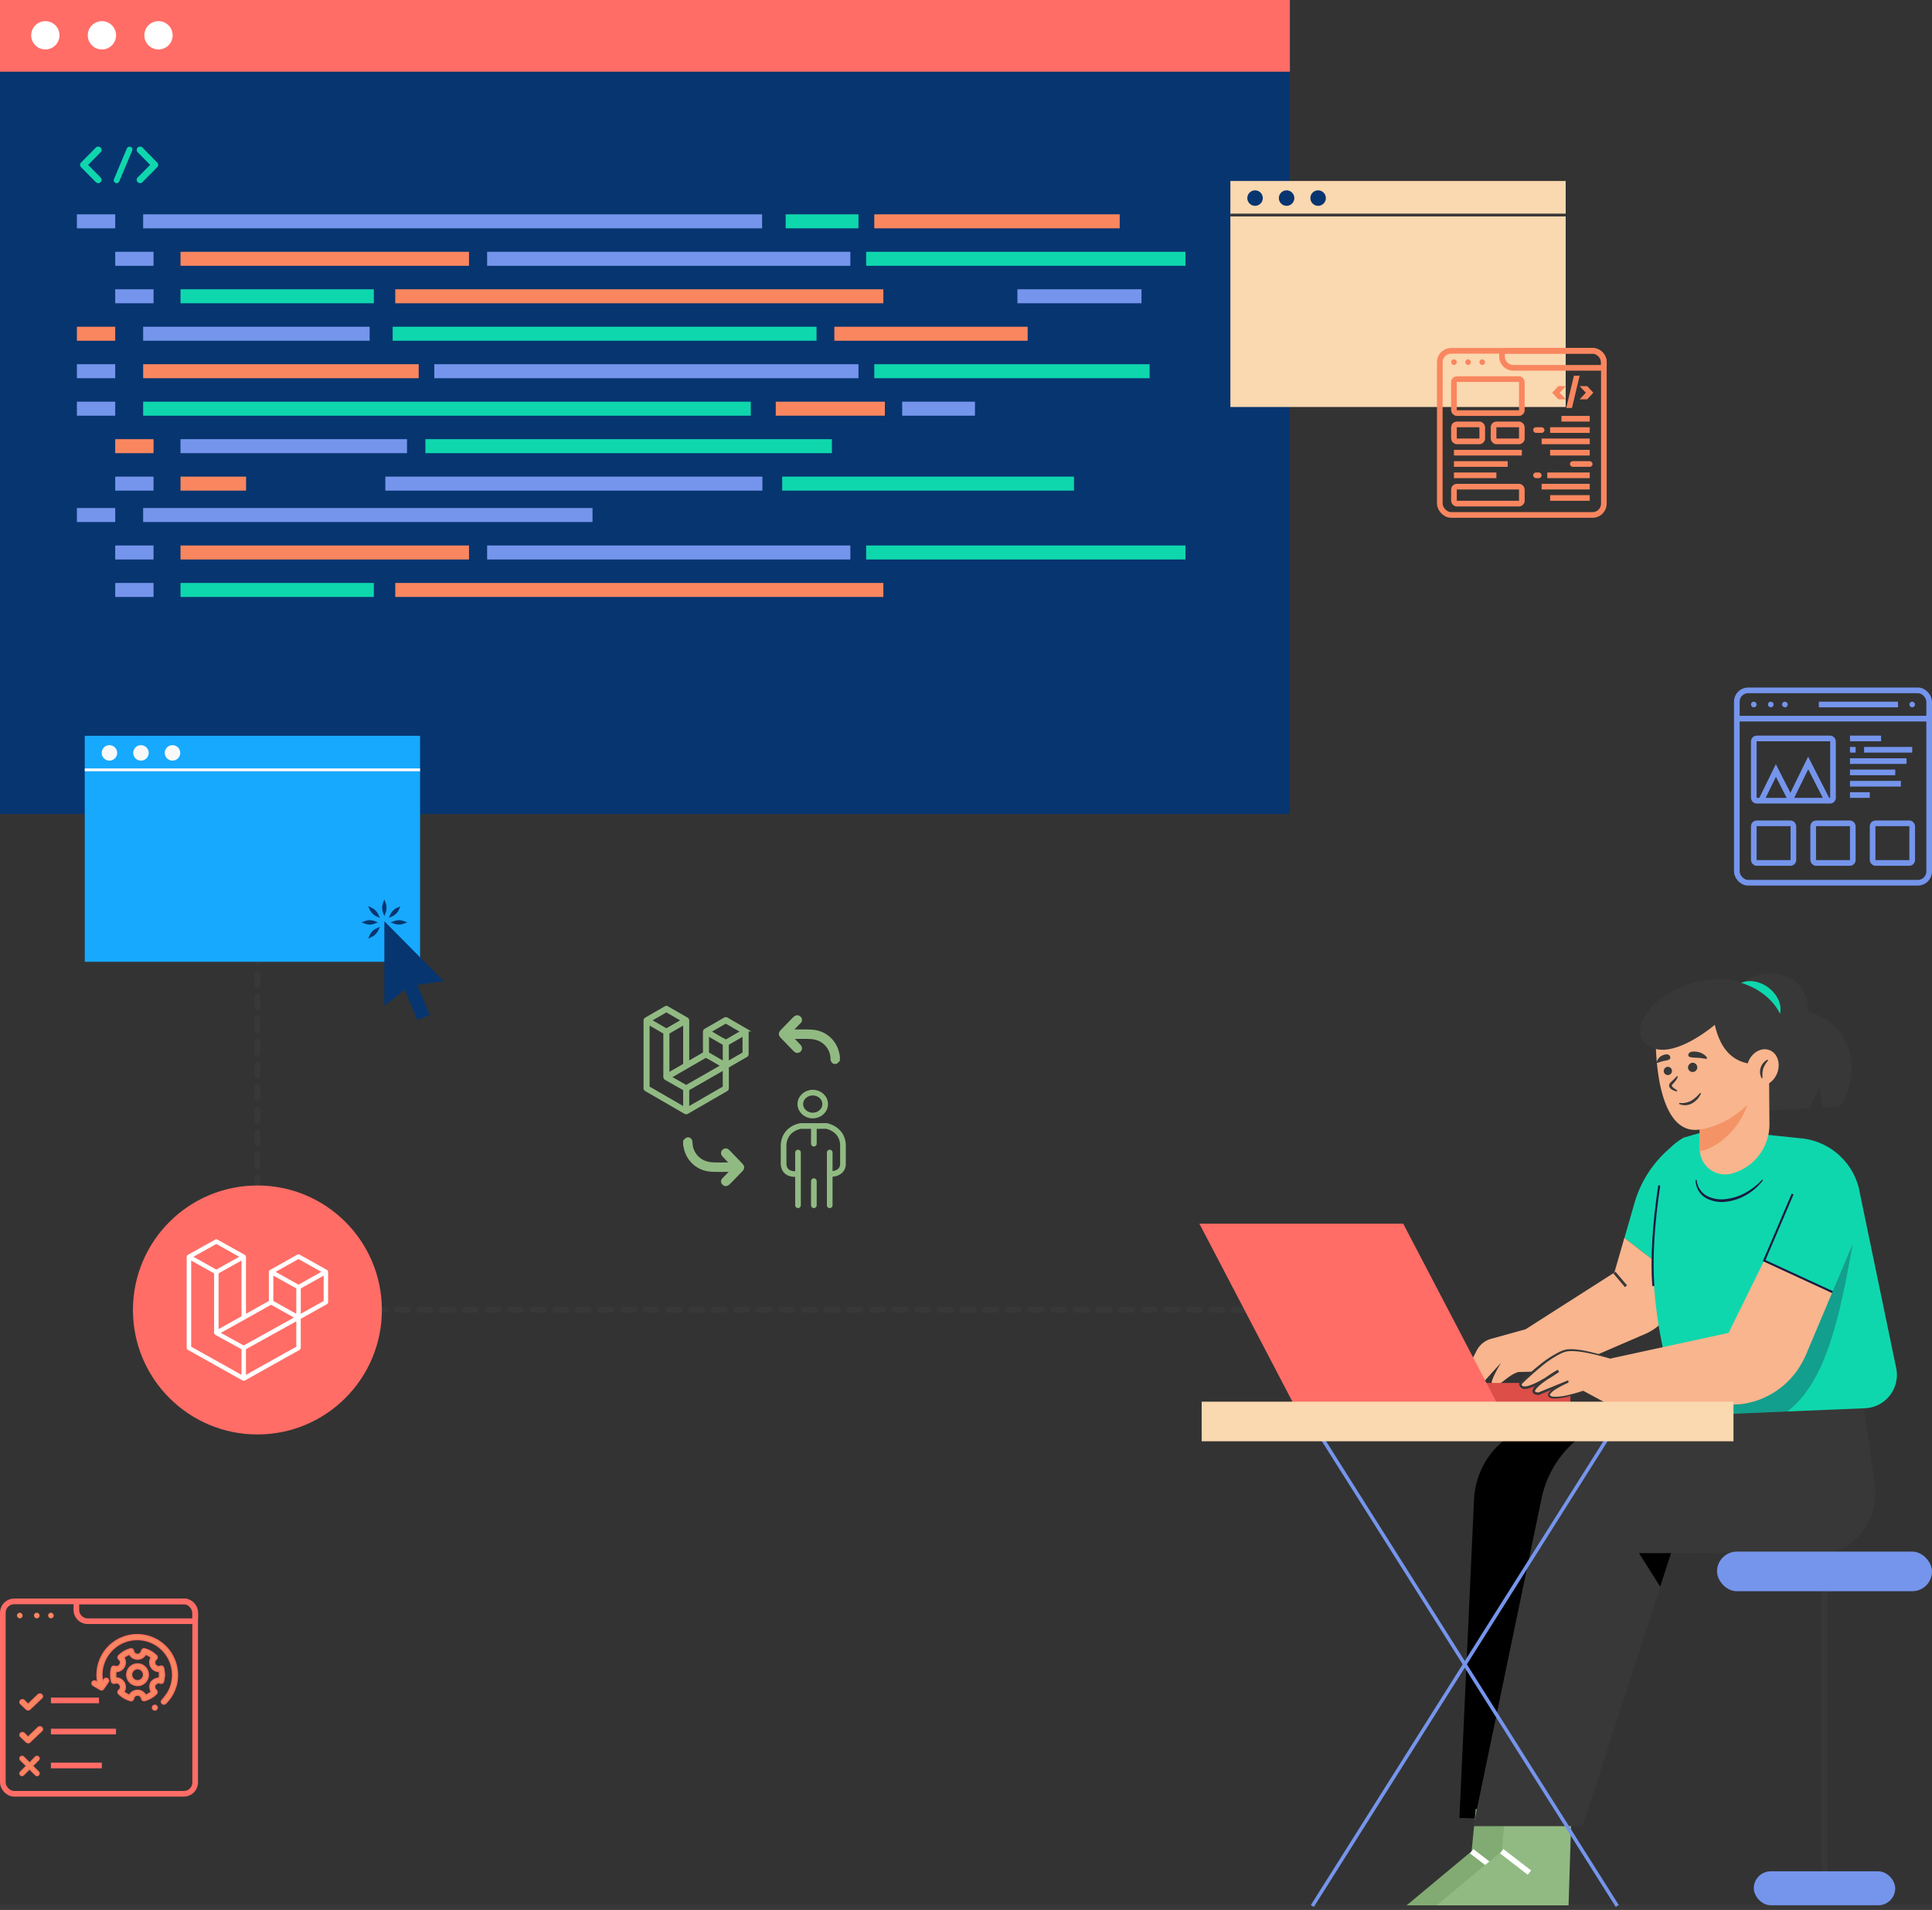 <svg xmlns="http://www.w3.org/2000/svg" width="683" height="675" viewBox="0 0 683 675">
  <rect x="0" y="0" width="683" height="675" fill="#333333" stroke="none"/>
  <g id="Laravel" transform="translate(-960 -4630)">
    <rect id="Rectangle_12438" data-name="Rectangle 12438" width="683" height="2" transform="translate(960 5303)" fill="#383838"/>
    <g id="Group_35059" data-name="Group 35059">
      <rect id="Rectangle_12395" data-name="Rectangle 12395" width="456" height="287.698" transform="translate(960 4630)" fill="#073570"/>
      <rect id="Rectangle_12396" data-name="Rectangle 12396" width="456" height="25.34" transform="translate(960 4630)" fill="#ff6d66"/>
      <path id="Path_42783" data-name="Path 42783" d="M430.692,78.262a5,5,0,1,1-5-5A5,5,0,0,1,430.692,78.262Z" transform="translate(550.34 4564.215)" fill="#fff"/>
      <rect id="Rectangle_12397" data-name="Rectangle 12397" width="13.548" height="4.949" transform="translate(987.186 4705.752)" fill="#7595ec"/>
      <rect id="Rectangle_12398" data-name="Rectangle 12398" width="218.818" height="4.949" transform="translate(1010.607 4705.752)" fill="#7595ec"/>
      <rect id="Rectangle_12399" data-name="Rectangle 12399" width="25.734" height="4.949" transform="translate(1237.75 4705.752)" fill="#0fd7ad"/>
      <rect id="Rectangle_12400" data-name="Rectangle 12400" width="25.734" height="4.948" transform="translate(1278.934 4771.973)" fill="#7595ec"/>
      <rect id="Rectangle_12401" data-name="Rectangle 12401" width="86.759" height="4.949" transform="translate(1269.078 4705.752)" fill="#f9865f"/>
      <rect id="Rectangle_12402" data-name="Rectangle 12402" width="13.548" height="4.949" transform="translate(1000.734 4718.996)" fill="#7595ec"/>
      <rect id="Rectangle_12403" data-name="Rectangle 12403" width="101.988" height="4.949" transform="translate(1023.816 4718.996)" fill="#f9865f"/>
      <rect id="Rectangle_12404" data-name="Rectangle 12404" width="38.578" height="4.948" transform="translate(1234.242 4771.973)" fill="#f9865f"/>
      <rect id="Rectangle_12405" data-name="Rectangle 12405" width="97.414" height="4.948" transform="translate(1010.607 4758.729)" fill="#f9865f"/>
      <rect id="Rectangle_12406" data-name="Rectangle 12406" width="68.34" height="4.949" transform="translate(1023.816 4732.24)" fill="#0fd7ad"/>
      <rect id="Rectangle_12407" data-name="Rectangle 12407" width="68.34" height="4.948" transform="translate(1254.959 4745.484)" fill="#f9865f"/>
      <rect id="Rectangle_12408" data-name="Rectangle 12408" width="172.542" height="4.949" transform="translate(1099.738 4732.24)" fill="#f9865f"/>
      <rect id="Rectangle_12409" data-name="Rectangle 12409" width="214.816" height="4.948" transform="translate(1010.607 4771.973)" fill="#0fd7ad"/>
      <rect id="Rectangle_12410" data-name="Rectangle 12410" width="112.871" height="4.949" transform="translate(1266.209 4718.996)" fill="#0fd7ad"/>
      <rect id="Rectangle_12411" data-name="Rectangle 12411" width="128.407" height="4.949" transform="translate(1132.207 4718.996)" fill="#7595ec"/>
      <rect id="Rectangle_12412" data-name="Rectangle 12412" width="43.861" height="4.949" transform="translate(1319.684 4732.24)" fill="#7595ec"/>
      <rect id="Rectangle_12413" data-name="Rectangle 12413" width="13.548" height="4.949" transform="translate(1000.734 4732.24)" fill="#7595ec"/>
      <rect id="Rectangle_12414" data-name="Rectangle 12414" width="13.548" height="4.948" transform="translate(987.186 4745.484)" fill="#f9865f"/>
      <rect id="Rectangle_12415" data-name="Rectangle 12415" width="80.069" height="4.948" transform="translate(1010.607 4745.484)" fill="#7595ec"/>
      <rect id="Rectangle_12416" data-name="Rectangle 12416" width="80.069" height="4.949" transform="translate(1023.816 4785.219)" fill="#7595ec"/>
      <rect id="Rectangle_12417" data-name="Rectangle 12417" width="103.146" height="4.949" transform="translate(1236.525 4798.461)" fill="#0fd7ad"/>
      <rect id="Rectangle_12418" data-name="Rectangle 12418" width="143.704" height="4.949" transform="translate(1110.385 4785.219)" fill="#0fd7ad"/>
      <rect id="Rectangle_12419" data-name="Rectangle 12419" width="133.303" height="4.949" transform="translate(1096.223 4798.461)" fill="#7595ec"/>
      <rect id="Rectangle_12420" data-name="Rectangle 12420" width="23.183" height="4.949" transform="translate(1023.816 4798.461)" fill="#f9865f"/>
      <rect id="Rectangle_12421" data-name="Rectangle 12421" width="149.949" height="4.948" transform="translate(1113.535 4758.729)" fill="#7595ec"/>
      <rect id="Rectangle_12422" data-name="Rectangle 12422" width="97.336" height="4.948" transform="translate(1269.078 4758.729)" fill="#0fd7ad"/>
      <rect id="Rectangle_12423" data-name="Rectangle 12423" width="149.845" height="4.948" transform="translate(1098.816 4745.484)" fill="#0fd7ad"/>
      <rect id="Rectangle_12424" data-name="Rectangle 12424" width="13.548" height="4.948" transform="translate(987.186 4758.729)" fill="#7595ec"/>
      <rect id="Rectangle_12425" data-name="Rectangle 12425" width="13.548" height="4.948" transform="translate(987.186 4771.973)" fill="#7595ec"/>
      <rect id="Rectangle_12426" data-name="Rectangle 12426" width="13.548" height="4.949" transform="translate(1000.734 4785.219)" fill="#f9865f"/>
      <rect id="Rectangle_12427" data-name="Rectangle 12427" width="13.548" height="4.949" transform="translate(1000.734 4798.461)" fill="#7595ec"/>
      <rect id="Rectangle_12428" data-name="Rectangle 12428" width="13.548" height="4.949" transform="translate(987.186 4809.555)" fill="#7595ec"/>
      <rect id="Rectangle_12429" data-name="Rectangle 12429" width="158.858" height="4.949" transform="translate(1010.607 4809.555)" fill="#7595ec"/>
      <rect id="Rectangle_12430" data-name="Rectangle 12430" width="13.548" height="4.949" transform="translate(1000.734 4822.799)" fill="#7595ec"/>
      <rect id="Rectangle_12431" data-name="Rectangle 12431" width="101.988" height="4.949" transform="translate(1023.816 4822.799)" fill="#f9865f"/>
      <rect id="Rectangle_12432" data-name="Rectangle 12432" width="68.34" height="4.949" transform="translate(1023.816 4836.043)" fill="#0fd7ad"/>
      <rect id="Rectangle_12433" data-name="Rectangle 12433" width="172.542" height="4.949" transform="translate(1099.738 4836.043)" fill="#f9865f"/>
      <rect id="Rectangle_12434" data-name="Rectangle 12434" width="112.871" height="4.949" transform="translate(1266.209 4822.799)" fill="#0fd7ad"/>
      <rect id="Rectangle_12435" data-name="Rectangle 12435" width="128.407" height="4.949" transform="translate(1132.207 4822.799)" fill="#7595ec"/>
      <rect id="Rectangle_12436" data-name="Rectangle 12436" width="13.548" height="4.949" transform="translate(1000.734 4836.043)" fill="#7595ec"/>
      <path id="Path_42786" data-name="Path 42786" d="M436.419,106.414a1.173,1.173,0,0,1-.817,2.009,1.241,1.241,0,0,1-.856-.336l-5.224-5.3c-.057-.018-.075-.055-.094-.112a.259.259,0,0,0-.057-.037.51.51,0,0,1-.055-.149.1.1,0,0,1-.055-.075c-.018-.037-.018-.092-.037-.11,0-.057-.039-.075-.039-.094v-.13c0-.037-.018-.055-.018-.11,0-.02.018-.075.018-.094v-.13c0-.037.039-.055.039-.075.018-.055.018-.092.037-.149,0-.018.016-.018.016-.037a1.7,1.7,0,0,1,.094-.167.037.037,0,0,1,.039-.037.324.324,0,0,1,.112-.13l5.224-5.3a1.208,1.208,0,0,1,1.673,0,1.174,1.174,0,0,1,0,1.673l-4.4,4.446Z" transform="translate(559.135 4586.305)" fill="#0fd7ad"/>
      <path id="Path_42787" data-name="Path 42787" d="M435.094,106.995l4.556-10.843a1.031,1.031,0,0,1,1.357-.538,1,1,0,0,1,.522,1.32L436.972,107.8a1.036,1.036,0,0,1-.949.613.864.864,0,0,1-.371-.075A1,1,0,0,1,435.094,106.995Z" transform="translate(565.197 4586.318)" fill="#0fd7ad"/>
      <path id="Path_42788" data-name="Path 42788" d="M446.393,102.639a.018.018,0,0,1-.018.018.9.9,0,0,1-.132.13l-5.224,5.3a1.209,1.209,0,0,1-1.673,0,1.175,1.175,0,0,1,0-1.673l4.405-4.444-4.405-4.446a1.175,1.175,0,0,1,0-1.673,1.208,1.208,0,0,1,1.673,0l5.224,5.3a.809.809,0,0,1,.132.13c.018,0,.018.037.018.037.037.073.071.112.094.167,0,.018.016.018.016.037a.892.892,0,0,0,.055.169c0,.018.018.018.018.055v.13c0,.018.02.073.02.094s-.02.073-.02.092v.149c0,.018-.018.018-.018.037-.037.075-.037.13-.055.167,0,.018-.016.018-.016.057C446.464,102.509,446.43,102.566,446.393,102.639Z" transform="translate(569.33 4586.305)" fill="#0fd7ad"/>
      <path id="Path_42799" data-name="Path 42799" d="M430.692,78.262a5,5,0,1,1-5-5A5,5,0,0,1,430.692,78.262Z" transform="translate(570.34 4564.215)" fill="#fff"/>
      <path id="Path_42800" data-name="Path 42800" d="M430.692,78.262a5,5,0,1,1-5-5A5,5,0,0,1,430.692,78.262Z" transform="translate(590.34 4564.215)" fill="#fff"/>
    </g>
    <g id="Group_35060" data-name="Group 35060">
      <rect id="Rectangle_12437" data-name="Rectangle 12437" width="118.536" height="79.879" transform="translate(1394.965 4693.969)" fill="#fad8b0"/>
      <path id="Path_42789" data-name="Path 42789" d="M111.228,66.263a2.73,2.73,0,1,1-2.73-2.73A2.73,2.73,0,0,1,111.228,66.263Z" transform="translate(1295.191 4633.75)" fill="#073570"/>
      <path id="Path_42790" data-name="Path 42790" d="M122.375,66.263a2.73,2.73,0,1,1-2.73-2.73A2.73,2.73,0,0,1,122.375,66.263Z" transform="translate(1295.191 4633.75)" fill="#073570"/>
      <path id="Path_42791" data-name="Path 42791" d="M133.522,66.263a2.73,2.73,0,1,1-2.73-2.73A2.73,2.73,0,0,1,133.522,66.263Z" transform="translate(1295.191 4633.75)" fill="#073570"/>
      <line id="Line_1130" data-name="Line 1130" x2="118.536" transform="translate(1394.965 4706.004)" fill="none" stroke="#383838" stroke-miterlimit="10" stroke-width="1"/>
    </g>
    <path id="Path_42801" data-name="Path 42801" d="M-17819.783-18507.086h-349.229v-122.926" transform="translate(19220 23600)" fill="none" stroke="#383838" stroke-linecap="round" stroke-width="2" stroke-dasharray="4 4"/>
    <g id="Group_35058" data-name="Group 35058" transform="translate(1384 4974)">
      <path id="Path_8720" data-name="Path 8720" d="M607.678,991.872a39.9,39.9,0,0,1,14.667-21.061l2.842-2.094-2.412,49.908L604.123,1004.2Z" transform="translate(-453.847 -910.702)" fill="#0fd7ad"/>
      <path id="Path_8721" data-name="Path 8721" d="M611.287,1122.1l4.143-8.114a8.235,8.235,0,0,1,5.137-4.192l12.193-3.377,31.365-20.026,3.546-12.293,18.652,14.429-.169,3.505a18.444,18.444,0,0,1-11.117,16.045l-30.455,13.137-14.476.322c-4.665,1.608-6.273,5.63-9.169,4.182-1.079-.539,3.136-7.479,3.136-7.479l-7,7.721Z" transform="translate(-517.418 -980.602)" fill="#f8b58e"/>
      <rect id="Rectangle_2338" data-name="Rectangle 2338" width="6.333" height="0.965" transform="matrix(-0.647, -0.762, 0.762, -0.647, 150.452, 110.926)" fill="#383838"/>
      <path id="Path_8722" data-name="Path 8722" d="M728.608,1272.551l-22.819-2.015c-14.854-1.311-27.775,10.684-28.5,26.457l-5.157,112.386,31.478.981Z" transform="translate(-580.199 -1110.847)"/>
      <path id="Path_8723" data-name="Path 8723" d="M801.509,1676.693l-.965,31.044H753.9l23-19.141,1.448-14.959Z" transform="translate(-680.648 -1378.296)" fill="#81ab73"/>
      <rect id="Rectangle_2339" data-name="Rectangle 2339" width="12.387" height="1.93" transform="translate(105.48 318.623) rotate(-142.388)" fill="#fff"/>
      <path id="Path_8724" data-name="Path 8724" d="M769.978,1676.693l-.965,31.044H722.366l23-19.141,1.448-14.959Z" transform="translate(-638.492 -1378.296)" fill="#91ba83"/>
      <rect id="Rectangle_2340" data-name="Rectangle 2340" width="12.387" height="1.93" transform="translate(116.105 318.623) rotate(-142.388)" fill="#fff"/>
      <path id="Path_8725" data-name="Path 8725" d="M403.511,1385.664h38.6l27.515-84.658,3.851-11.851,55.01-.241a15.226,15.226,0,0,0,9.41-3.947,22.4,22.4,0,0,0,7.479-20.257l-4.825-34.425-81.725,10.625a36.7,36.7,0,0,0-31.2,28.914Z" transform="translate(-306.657 -1084.212)" fill="#383838"/>
      <path id="Path_8726" data-name="Path 8726" d="M617.739,1405.141l7.489,11.851,3.851-11.851Z" transform="translate(-462.324 -1200.195)"/>
      <path id="Path_8727" data-name="Path 8727" d="M386.083,1044.842q.593,2.389,1.235,4.787l2.9,11.823,38.121-1.583,27.447-1.139a11.791,11.791,0,0,0,11.06-14.187l-12.8-61.582a23.377,23.377,0,0,0-20.692-19.62l-31.317-3.223-10.133,2.9c-9.892,5.308-9.9,14.93-10.375,21.232C379.453,1011.827,382.01,1028.532,386.083,1044.842Z" transform="translate(-220.496 -904.997)" fill="#0fd7ad"/>
      <path id="Path_8728" data-name="Path 8728" d="M451.732,1122.581c.4,1.592-25.035,5.154-24.61,6.755l2.9,11.822,38.121-1.583c13.318-10.046,18.308-31.906,23.162-59.295Z" transform="translate(-260.299 -984.705)" fill="#1b1b43" opacity="0.3"/>
      <path id="Path_8729" data-name="Path 8729" d="M544.809,1013.027a22.924,22.924,0,0,1-5.7,4.516,18.815,18.815,0,0,1-6.807,2.3,11.453,11.453,0,0,1-6.927-1.017,7.122,7.122,0,0,1-3.721-5.689l-.376.025a7.786,7.786,0,0,0,.959,3.673,7.316,7.316,0,0,0,2.724,2.724,11.9,11.9,0,0,0,7.463,1.232,18.565,18.565,0,0,0,7.093-2.541,20.031,20.031,0,0,0,5.578-4.979Z" transform="translate(-345.847 -940.093)" fill="#1b1b43"/>
      <path id="Path_8730" data-name="Path 8730" d="M629.358,1054.587l.722-.051c-.693-9.71.009-21.643,2.088-35.469l-.716-.107C629.365,1032.837,628.661,1044.824,629.358,1054.587Z" transform="translate(-469.237 -944.028)" fill="#1b1b43"/>
      <rect id="Rectangle_2341" data-name="Rectangle 2341" width="35.869" height="7.077" transform="translate(95.3 144.792)" fill="#dc4e47"/>
      <path id="Path_8731" data-name="Path 8731" d="M833.375,1122.625h72.06L872.3,1059.25H800.24Z" transform="translate(-800.24 -970.754)" fill="#ff6d66"/>
      <path id="Path_8732" data-name="Path 8732" d="M428.289,800.848c8.445-8.324,24.369-4.826,24.127,9.169,17.372,4.584,18.337,23.645,11.34,33.416l-6.032.482L456.4,836.8l-3.5,7.238-16.889,1.086Z" transform="translate(-237.217 -796.393)" fill="#383838"/>
      <path id="Path_8733" data-name="Path 8733" d="M514.514,902.07v26.588c0,.241.01.473.029.7a8.925,8.925,0,0,0,11.128,7.943,17.949,17.949,0,0,0,13.463-17.526L539,902.07Z" transform="translate(-337.602 -866.491)" fill="#f8b58e"/>
      <path id="Path_8734" data-name="Path 8734" d="M536.044,931.153v15.094c0,.241.01.473.029.7,7.113-1.168,15.335-9.4,17.343-18.366Z" transform="translate(-359.136 -884.078)" fill="#f49466"/>
      <path id="Path_8735" data-name="Path 8735" d="M515,861.486a47.915,47.915,0,0,0,1.515,6.331c2.123,6.746,5.935,12.344,12.758,11.369,16.04-2.3,24.967-18.819,24.967-18.819L543.267,847.82l-7.364-9.9-22.072,9.535A83.006,83.006,0,0,0,515,861.486Z" transform="translate(-352.48 -823.938)" fill="#f8b58e"/>
      <path id="Path_8736" data-name="Path 8736" d="M536.663,832.66c-7.04-.225-12.484-3.811-14.8-13.994,0,0-16.407,14.155-24.449,6.595-6.735-6.331,4.69-20.9,23.6-22.631a26.794,26.794,0,0,1,19.155,5.844c9.166,7.344,10.042,24.426,1.476,30.338Z" transform="translate(-339.647 -800.457)" fill="#383838"/>
      <path id="Path_8737" data-name="Path 8737" d="M516.572,816.19a7.52,7.52,0,0,0-.625-5.092,11.317,11.317,0,0,0-3.3-4.066,11.634,11.634,0,0,0-4.728-2.211,8.522,8.522,0,0,0-5.1.391,28.174,28.174,0,0,1,4.363,1.765,23.69,23.69,0,0,1,3.687,2.343,21.331,21.331,0,0,1,3.155,2.984A17.69,17.69,0,0,1,516.572,816.19Z" transform="translate(-311.305 -801.842)" fill="#0fd7ad"/>
      <ellipse id="Ellipse_352" data-name="Ellipse 352" cx="5.489" cy="6.632" rx="5.489" ry="6.632" transform="matrix(-0.928, -0.372, 0.372, -0.928, 201.766, 41.527)" fill="#f8b58e"/>
      <path id="Path_8738" data-name="Path 8738" d="M516.781,893.509A7.861,7.861,0,0,1,517,890.2a9.007,9.007,0,0,1,1.735-2.841l-.237-.294a4.815,4.815,0,0,0-2.073,6.555Z" transform="translate(-317.651 -856.535)" fill="#383838"/>
      <path id="Path_8739" data-name="Path 8739" d="M590.269,892.083a1.638,1.638,0,1,0,1.63-1.8A1.724,1.724,0,0,0,590.269,892.083Z" transform="translate(-417.518 -858.668)" fill="#383838"/>
      <path id="Path_8740" data-name="Path 8740" d="M616.789,896.348a1.459,1.459,0,1,0,1.244-1.771A1.534,1.534,0,0,0,616.789,896.348Z" transform="translate(-452.602 -861.512)" fill="#383838"/>
      <path id="Path_8741" data-name="Path 8741" d="M579.971,879.777c-.065.843,1.283.923,3.27.982s3.359.673,3.375.14-1.454-1.9-3.414-2.234C581.181,878.324,580.049,878.774,579.971,879.777Z" transform="translate(-407.135 -850.891)" fill="#383838"/>
      <path id="Path_8742" data-name="Path 8742" d="M623.324,882.554c.146.83-.845,1.045-2.314,1.3s-2.416,1-2.49.476a3.568,3.568,0,0,1,2.276-2.559C622.257,881.232,623.15,881.565,623.324,882.554Z" transform="translate(-456.843 -852.856)" fill="#383838"/>
      <path id="Path_8743" data-name="Path 8743" d="M613.33,904.311a14.079,14.079,0,0,1-1.224,1.269l-.651.605a3.673,3.673,0,0,0-.686.769,1.386,1.386,0,0,0-.207.642,1.27,1.27,0,0,0,.161.684,2.379,2.379,0,0,0,.778.786,4.871,4.871,0,0,0,1.8.654l.141-.35a13.351,13.351,0,0,1-1.439-.983,1.855,1.855,0,0,1-.449-.54c-.075-.161-.053-.215.036-.4.214-.352.761-.82,1.118-1.309a5.463,5.463,0,0,0,.948-1.644Z" transform="translate(-444.486 -867.977)" fill="#383838"/>
      <path id="Path_8744" data-name="Path 8744" d="M593.784,921.954a12.107,12.107,0,0,1-3.248,2.827,6.807,6.807,0,0,1-4.1.712l-.1.364a5.072,5.072,0,0,0,2.333.441,5.329,5.329,0,0,0,2.327-.672,7.459,7.459,0,0,0,3.109-3.468Z" transform="translate(-416.764 -879.68)" fill="#383838"/>
      <path id="Path_8746" data-name="Path 8746" d="M435.447,1047.784l23,10.938-7.214,17.1L427.117,1064.7Z" transform="translate(-227.446 -963.148)" fill="#0fd7ad"/>
      <path id="Path_8747" data-name="Path 8747" d="M745.655,1221.99c.638-.32,1.037-.533,1.037-.533l-.231-.454s-.425.2-1.041.535Z" transform="translate(-622.953 -1078.05)" fill="#c5c5ff"/>
      <path id="Path_8748" data-name="Path 8748" d="M448.573,1142.795c.743,1.467,6.437-1.129,9.091-2.432-2.055,1.139-5.6,3.378-4.024,4.6,1.264.975,4.063-1.1,13.232-4.9-1.39.656-9.583,4.555-7.518,6.032,2.249,1.6,11.9-1.93,11.9-1.93l8.367,4.5h9.651l34.724.222a25.311,25.311,0,0,0,6.437-.811,28.874,28.874,0,0,0,11.292-5.848,28.362,28.362,0,0,0,5.356-6.012,32.113,32.113,0,0,0,2.866-5.366l9.159-21.7-24.118-11.128L522.4,1123.57l-41.5,9.014-11.581-2.9c-2.49-.627-6.012.425-8.2,1.766C455.773,1134.726,447.878,1141.4,448.573,1142.795Z" transform="translate(-335.313 -996.475)" fill="#f8b58e"/>
      <path id="Path_8750" data-name="Path 8750" d="M713.127,1194.078a78.772,78.772,0,0,0-8.769-2.4,31.4,31.4,0,0,0-4.53-.646,13.668,13.668,0,0,0-2.329.061c-.388.077-.773.179-1.16.271-.368.13-.728.278-1.092.418a37.424,37.424,0,0,0-7.662,4.993c-2.378,1.9-4.623,3.931-6.805,6.054l-.1.1-.021.124a1.829,1.829,0,0,0,.229,1.306,1.557,1.557,0,0,0,.525.463,1.5,1.5,0,0,0,.6.21,4.976,4.976,0,0,0,2.168-.212,21.523,21.523,0,0,0,3.746-1.573c1.181-.631,2.345-1.289,3.474-2,1.148-.681,2.238-1.441,3.356-2.164l-.51-.815a59.959,59.959,0,0,0-5.73,3.794,15.349,15.349,0,0,0-2.589,2.379,3.406,3.406,0,0,0-.5.85,1.573,1.573,0,0,0-.115.588,1.127,1.127,0,0,0,.248.658,1.765,1.765,0,0,0,.979.547,5.707,5.707,0,0,0,.929.132l.095.01.1-.043,10.476-4.389-.313-.736a36.49,36.49,0,0,0-4.789,2.584,6.523,6.523,0,0,0-2.083,1.94,1.131,1.131,0,0,0-.086.923,1.243,1.243,0,0,0,.622.64,3.475,3.475,0,0,0,1.441.323,20.326,20.326,0,0,0,5.392-.83c1.745-.461,3.459-1,5.155-1.618l-.127-.355c-1.693.567-3.416,1.067-5.151,1.48a19.9,19.9,0,0,1-5.231.685c-.821-.032-1.8-.393-1.4-.935a6.1,6.1,0,0,1,1.867-1.646,35.848,35.848,0,0,1,4.711-2.458l-.313-.736-10.514,4.3.2-.034a4.861,4.861,0,0,1-.755-.109.959.959,0,0,1-.493-.237c-.147-.058.05-.577.38-.965a14.61,14.61,0,0,1,2.434-2.2,59.224,59.224,0,0,1,5.646-3.7l-.51-.815c-1.11.71-2.187,1.478-3.317,2.151-1.113.7-2.254,1.354-3.406,1.977a20.685,20.685,0,0,1-3.561,1.517,4.208,4.208,0,0,1-1.745.2L682,1204.1a1.029,1.029,0,0,1-.141-.072c-.112-.032-.145-.12-.221-.176a.972.972,0,0,1-.1-.609l-.121.221c2.136-2.106,4.382-4.126,6.7-6.034a36.768,36.768,0,0,1,7.422-4.979l1.019-.405c.348-.084.693-.181,1.043-.258a13.1,13.1,0,0,1,2.2-.083,31.7,31.7,0,0,1,4.451.539,78.313,78.313,0,0,1,8.76,2.193Z" transform="translate(-567.57 -1058.151)" fill="#383838"/>
      <path id="Path_8751" data-name="Path 8751" d="M472.516,1062.862l.3-.657-23.8-10.98,9.912-23.2-.666-.284-10.188,23.844Z" transform="translate(-248.874 -949.855)" fill="#1b1b43"/>
      <rect id="Rectangle_2342" data-name="Rectangle 2342" width="2" height="108" transform="translate(220 214.405)" fill="#383838"/>
      <rect id="Rectangle_2343" data-name="Rectangle 2343" width="76" height="14" rx="7" transform="translate(183 204.409)" fill="#7595ec"/>
      <rect id="Rectangle_2344" data-name="Rectangle 2344" width="50" height="12" rx="6" transform="translate(196 317.405)" fill="#7595ec"/>
      <rect id="Rectangle_2345" data-name="Rectangle 2345" width="1.263" height="201.975" transform="translate(40.473 330) rotate(-147.753)" fill="#7595ec"/>
      <rect id="Rectangle_2346" data-name="Rectangle 2346" width="201.975" height="1.263" transform="matrix(-0.534, -0.846, 0.846, -0.534, 147.195, 329.985)" fill="#7595ec"/>
      <rect id="Rectangle_2347" data-name="Rectangle 2347" width="188.001" height="14" transform="translate(0.816 151.411)" fill="#fad8b0"/>
    </g>
    <g id="Group_35061" data-name="Group 35061" transform="translate(-405 196.092)">
      <rect id="Rectangle_12437-2" data-name="Rectangle 12437" width="118.536" height="79.879" transform="translate(1394.965 4693.969)" fill="#17a9fe"/>
      <path id="Path_42789-2" data-name="Path 42789" d="M111.228,66.263a2.73,2.73,0,1,1-2.73-2.73A2.73,2.73,0,0,1,111.228,66.263Z" transform="translate(1295.191 4633.75)" fill="#f9f9f9"/>
      <path id="Path_42790-2" data-name="Path 42790" d="M122.375,66.263a2.73,2.73,0,1,1-2.73-2.73A2.73,2.73,0,0,1,122.375,66.263Z" transform="translate(1295.191 4633.75)" fill="#f9f9f9"/>
      <path id="Path_42791-2" data-name="Path 42791" d="M133.522,66.263a2.73,2.73,0,1,1-2.73-2.73A2.73,2.73,0,0,1,133.522,66.263Z" transform="translate(1295.191 4633.75)" fill="#f9f9f9"/>
      <line id="Line_1130-2" data-name="Line 1130" x2="118.536" transform="translate(1394.965 4706.004)" fill="none" stroke="#f9f9f9" stroke-miterlimit="10" stroke-width="1"/>
    </g>
    <g id="Group_35057" data-name="Group 35057" transform="translate(691.371 4716.592)">
      <path id="Path_42792" data-name="Path 42792" d="M416.161,261.522l4.392,10.6-4.386,1.815-4.416-10.676-7.248,5.624V239.015l20.912,21.126Z" fill="#073570"/>
      <g id="Group_35056" data-name="Group 35056">
        <path id="Path_42793" data-name="Path 42793" d="M404.5,235.758a4.389,4.389,0,0,1,0-3,4.373,4.373,0,0,1,0,3Z" fill="#073570" stroke="#073570" stroke-width="1"/>
        <path id="Path_42794" data-name="Path 42794" d="M401.916,236.829a4.386,4.386,0,0,1-2.124-2.124,4.386,4.386,0,0,1,2.124,2.124Z" fill="#073570" stroke="#073570" stroke-width="1"/>
        <path id="Path_42795" data-name="Path 42795" d="M400.845,239.416a3.958,3.958,0,0,1-1.5.266,3.917,3.917,0,0,1-1.5-.266,3.934,3.934,0,0,1,1.5-.265A3.976,3.976,0,0,1,400.845,239.416Z" fill="#073570" stroke="#073570" stroke-width="1"/>
        <path id="Path_42796" data-name="Path 42796" d="M401.916,242a4.382,4.382,0,0,1-2.124,2.125,3.906,3.906,0,0,1,.875-1.25A3.956,3.956,0,0,1,401.916,242Z" fill="#073570" stroke="#073570" stroke-width="1"/>
        <path id="Path_42797" data-name="Path 42797" d="M408.162,239.416a4.389,4.389,0,0,1,3,0,4.374,4.374,0,0,1-3,0Z" fill="#073570" stroke="#073570" stroke-width="1"/>
        <path id="Path_42798" data-name="Path 42798" d="M407.09,236.829a3.956,3.956,0,0,1,.875-1.249,3.9,3.9,0,0,1,1.249-.875,3.888,3.888,0,0,1-.874,1.25A3.93,3.93,0,0,1,407.09,236.829Z" fill="#073570" stroke="#073570" stroke-width="1"/>
      </g>
    </g>
    <g id="Group_35062" data-name="Group 35062">
      <circle id="Ellipse_1569" data-name="Ellipse 1569" cx="44" cy="44" r="44" transform="translate(1007 5049)" fill="#ff6d66"/>
      <path id="Path_42802" data-name="Path 42802" d="M1547.815-263c1.354.747,2.71,1.49,4.06,2.242,1.91,1.063,3.813,2.139,5.727,3.2a.992.992,0,0,1,.564.96q-.009,9.81,0,19.621v.32c.1-.051.167-.081.231-.117q3.842-2.15,7.686-4.3a.3.3,0,0,0,.175-.306c0-3.318,0-6.635-.007-9.953a.92.92,0,0,1,.523-.877q4.727-2.636,9.447-5.285a.957.957,0,0,1,1.023,0q4.72,2.649,9.448,5.285a.905.905,0,0,1,.513.862q-.008,5.242,0,10.483a.913.913,0,0,1-.522.876q-4.484,2.5-8.961,5.006a.332.332,0,0,0-.2.332c.006,3.3,0,6.608.009,9.912a.96.96,0,0,1-.551.923q-9.516,5.314-19.023,10.644a1.081,1.081,0,0,1-1.172,0q-9.541-5.352-19.092-10.687a.863.863,0,0,1-.485-.815q0-16.011,0-32.021a.866.866,0,0,1,.482-.818q4.771-2.665,9.54-5.333c.107-.06.225-.1.338-.154Zm8.746,47.918c.005-.119.011-.192.011-.265q0-4.262.005-8.525a.389.389,0,0,0-.246-.391c-2.94-1.61-5.873-3.233-8.816-4.837a1.059,1.059,0,0,1-.628-1.043q.018-10.269.012-20.537a.377.377,0,0,0-.225-.383q-3.829-2.131-7.651-4.275c-.063-.035-.13-.065-.235-.118v.3q0,14.929,0,29.857a.406.406,0,0,0,.242.415q7.854,4.383,15.7,8.778Zm1.609,0c.1-.055.173-.093.244-.132q8.666-4.848,17.334-9.692a.332.332,0,0,0,.2-.336q-.007-4.242,0-8.484c0-.071-.007-.143-.012-.245-.094.048-.161.079-.225.115q-8.676,4.812-17.354,9.62a.346.346,0,0,0-.2.358q.006,4.263,0,8.525C1558.157-215.276,1558.164-215.2,1558.17-215.083Zm-9.692-16.16c.1-.049.165-.08.228-.116q3.833-2.144,7.667-4.285a.349.349,0,0,0,.205-.354q-.006-9.6,0-19.209c0-.072-.009-.143-.015-.24-.089.045-.15.074-.209.106q-3.833,2.144-7.668,4.285a.346.346,0,0,0-.209.349q.008,9.6,0,19.209Zm.819,1.335c.085.052.136.087.19.117q3.859,2.123,7.716,4.248a.306.306,0,0,0,.341-.01q8.691-4.827,17.384-9.649c.058-.032.114-.069.191-.116-.083-.05-.141-.086-.2-.12q-3.805-2.131-7.608-4.266a.461.461,0,0,0-.525,0q-8.017,4.5-16.041,8.981Zm-9.68-26.89c.08.051.135.089.193.122q3.842,2.15,7.683,4.3a.335.335,0,0,0,.379,0q3.838-2.156,7.682-4.3c.063-.035.122-.076.2-.127-.089-.054-.146-.092-.205-.125q-3.851-2.155-7.7-4.312a.3.3,0,0,0-.343.008q-3.849,2.159-7.7,4.311C1539.748-256.887,1539.694-256.849,1539.617-256.8Zm45.2,5.328c-.1-.06-.162-.1-.228-.137q-3.842-2.15-7.682-4.3a.318.318,0,0,0-.359.008q-3.83,2.15-7.665,4.292c-.069.039-.135.083-.219.136.074.046.125.081.179.111q3.851,2.156,7.7,4.313a.335.335,0,0,0,.379,0q3.165-1.781,6.337-3.551Zm-8.885,14.813c.007-.1.014-.164.014-.223q0-4.272,0-8.544a.274.274,0,0,0-.159-.276q-3.872-2.16-7.74-4.326c-.057-.032-.118-.057-.211-.1v.257q0,4.231,0,8.463a.347.347,0,0,0,.213.348q3.592,2,7.177,4.012C1575.443-236.925,1575.667-236.8,1575.927-236.658Zm1.6,0c.1-.053.168-.085.232-.12q3.833-2.144,7.667-4.285a.317.317,0,0,0,.194-.318q-.008-4.252,0-8.5c0-.07-.007-.14-.012-.235-.078.039-.128.061-.175.087q-3.86,2.159-7.723,4.316a.313.313,0,0,0-.182.322q.007,4.241,0,8.483Z" transform="translate(-511.203 5331)" fill="#fff"/>
    </g>
    <g id="Group_35063" data-name="Group 35063" transform="translate(230 -4135)">
      <g id="Rectangle_78" data-name="Rectangle 78" transform="translate(1238 8888)" fill="none" stroke="#f9865f" stroke-width="2">
        <rect width="60" height="60" rx="5" stroke="none"/>
        <rect x="1" y="1" width="58" height="58" rx="4" fill="none"/>
      </g>
      <g id="Rectangle_79" data-name="Rectangle 79" transform="translate(1243 8898)" fill="none" stroke="#f9865f" stroke-width="2">
        <rect width="26" height="14" rx="2" stroke="none"/>
        <rect x="1" y="1" width="24" height="12" rx="1" fill="none"/>
      </g>
      <g id="Rectangle_2028" data-name="Rectangle 2028" transform="translate(1243 8936)" fill="none" stroke="#f9865f" stroke-width="2">
        <rect width="26" height="8" rx="2" stroke="none"/>
        <rect x="1" y="1" width="24" height="6" rx="1" fill="none"/>
      </g>
      <g id="Rectangle_2023" data-name="Rectangle 2023" transform="translate(1243 8914)" fill="none" stroke="#f9865f" stroke-width="2">
        <rect width="12" height="8" rx="2" stroke="none"/>
        <rect x="1" y="1" width="10" height="6" rx="1" fill="none"/>
      </g>
      <g id="Rectangle_2024" data-name="Rectangle 2024" transform="translate(1257 8914)" fill="none" stroke="#f9865f" stroke-width="2">
        <rect width="12" height="8" rx="2" stroke="none"/>
        <rect x="1" y="1" width="10" height="6" rx="1" fill="none"/>
      </g>
      <rect id="Rectangle_80" data-name="Rectangle 80" width="4" height="2" rx="1" transform="translate(1272 8916)" fill="#f9865f"/>
      <rect id="Rectangle_2035" data-name="Rectangle 2035" width="3" height="2" rx="1" transform="translate(1272 8932)" fill="#f9865f"/>
      <rect id="Rectangle_2029" data-name="Rectangle 2029" width="8" height="2" rx="1" transform="translate(1285 8928)" fill="#f9865f"/>
      <g id="Rectangle_2019" data-name="Rectangle 2019" transform="translate(1260 8888)" fill="none" stroke="#f9865f" stroke-width="2">
        <path d="M0,0H33a5,5,0,0,1,5,5V8a0,0,0,0,1,0,0H5A5,5,0,0,1,0,3V0A0,0,0,0,1,0,0Z" stroke="none"/>
        <path d="M2,1H33a4,4,0,0,1,4,4V6a1,1,0,0,1-1,1H5A4,4,0,0,1,1,3V2A1,1,0,0,1,2,1Z" fill="none"/>
      </g>
      <rect id="Rectangle_2020" data-name="Rectangle 2020" width="2" height="2" rx="1" transform="translate(1243 8892)" fill="#f9865f"/>
      <rect id="Rectangle_2021" data-name="Rectangle 2021" width="2" height="2" rx="1" transform="translate(1248 8892)" fill="#f9865f"/>
      <rect id="Rectangle_2022" data-name="Rectangle 2022" width="2" height="2" rx="1" transform="translate(1253 8892)" fill="#f9865f"/>
      <g id="Rectangle_817" data-name="Rectangle 817" transform="translate(1281 8912)" fill="none" stroke="#f9865f" stroke-width="2">
        <rect width="12" height="2" rx="1" stroke="none"/>
        <rect x="1" y="1" width="10" fill="none"/>
      </g>
      <g id="Rectangle_2030" data-name="Rectangle 2030" transform="translate(1274 8920)" fill="none" stroke="#f9865f" stroke-width="2">
        <rect width="19" height="2" rx="1" stroke="none"/>
        <rect x="1" y="1" width="17" fill="none"/>
      </g>
      <g id="Rectangle_2033" data-name="Rectangle 2033" transform="translate(1274 8936)" fill="none" stroke="#f9865f" stroke-width="2">
        <rect width="19" height="2" rx="1" stroke="none"/>
        <rect x="1" y="1" width="17" fill="none"/>
      </g>
      <g id="Rectangle_818" data-name="Rectangle 818" transform="translate(1277 8916)" fill="none" stroke="#f9865f" stroke-width="2">
        <rect width="16" height="2" rx="1" stroke="none"/>
        <rect x="1" y="1" width="14" fill="none"/>
      </g>
      <g id="Rectangle_2034" data-name="Rectangle 2034" transform="translate(1276 8932)" fill="none" stroke="#f9865f" stroke-width="2">
        <rect width="17" height="2" rx="1" stroke="none"/>
        <rect x="1" y="1" width="15" fill="none"/>
      </g>
      <g id="Rectangle_2031" data-name="Rectangle 2031" transform="translate(1277 8924)" fill="none" stroke="#f9865f" stroke-width="2">
        <rect width="16" height="2" rx="1" stroke="none"/>
        <rect x="1" y="1" width="14" fill="none"/>
      </g>
      <g id="Rectangle_2032" data-name="Rectangle 2032" transform="translate(1277 8940)" fill="none" stroke="#f9865f" stroke-width="2">
        <rect width="16" height="2" rx="1" stroke="none"/>
        <rect x="1" y="1" width="14" fill="none"/>
      </g>
      <path id="Path_5520" data-name="Path 5520" d="M2.56-1.557.57-3.7,2.56-5.833H4.668l-2,2.138,2,2.138ZM9.756-9.5,7.129,1.5H5.511l2.627-11Zm.716,3.667H12.58L14.57-3.7,12.58-1.557H10.472l2-2.138Z" transform="translate(1278.43 8907.5)" fill="#f9865f" stroke="#f9865f" stroke-width="0.4"/>
      <g id="Rectangle_2025" data-name="Rectangle 2025" transform="translate(1243 8924)" fill="none" stroke="#f9865f" stroke-width="2">
        <rect width="26" height="2" rx="1" stroke="none"/>
        <rect x="1" y="1" width="24" fill="none"/>
      </g>
      <g id="Rectangle_2026" data-name="Rectangle 2026" transform="translate(1243 8928)" fill="none" stroke="#f9865f" stroke-width="2">
        <rect width="21" height="2" rx="1" stroke="none"/>
        <rect x="1" y="1" width="19" fill="none"/>
      </g>
      <g id="Rectangle_2027" data-name="Rectangle 2027" transform="translate(1243 8932)" fill="none" stroke="#f9865f" stroke-width="2">
        <rect width="17" height="2" rx="1" stroke="none"/>
        <rect x="1" y="1" width="15" fill="none"/>
      </g>
    </g>
    <g id="Group_35064" data-name="Group 35064" transform="translate(881 -4054)">
      <path id="Path_7774" data-name="Path 7774" d="M1544.876-263c.979.557,1.959,1.112,2.936,1.673,1.381.794,2.757,1.6,4.141,2.386a.745.745,0,0,1,.408.717q-.006,7.322,0,14.645v.239c.073-.038.121-.06.167-.087q2.778-1.6,5.557-3.208a.225.225,0,0,0,.127-.228c0-2.476,0-4.953,0-7.429a.691.691,0,0,1,.378-.655q3.418-1.968,6.831-3.945a.674.674,0,0,1,.74,0q3.413,1.977,6.832,3.945a.68.68,0,0,1,.372.643q-.007,3.912,0,7.825a.684.684,0,0,1-.378.654q-3.242,1.864-6.479,3.736a.249.249,0,0,0-.146.248c0,2.466,0,4.932.006,7.4a.719.719,0,0,1-.4.689q-6.881,3.966-13.755,7.944a.762.762,0,0,1-.848,0q-6.9-3.995-13.8-7.976a.647.647,0,0,1-.351-.608q0-11.95,0-23.9a.65.65,0,0,1,.348-.611q3.45-1.989,6.9-3.981c.078-.045.163-.077.244-.115Zm6.324,35.766c0-.089.009-.143.009-.2q0-3.181,0-6.363a.291.291,0,0,0-.178-.292c-2.126-1.2-4.246-2.413-6.375-3.61a.794.794,0,0,1-.454-.778q.013-7.664.009-15.329a.283.283,0,0,0-.162-.286q-2.769-1.59-5.532-3.191c-.046-.026-.094-.049-.17-.088v.223q0,11.143,0,22.285a.3.3,0,0,0,.175.31q5.679,3.271,11.352,6.552Zm1.163,0,.176-.1q6.267-3.618,12.534-7.234a.249.249,0,0,0,.143-.251q-.005-3.166,0-6.333c0-.053,0-.107-.009-.183-.068.036-.116.059-.163.086q-6.273,3.591-12.548,7.18a.261.261,0,0,0-.142.267q0,3.182,0,6.363C1552.354-227.379,1552.36-227.32,1552.364-227.235Zm-7.008-12.062c.071-.037.119-.06.165-.087q2.772-1.6,5.544-3.2a.262.262,0,0,0,.148-.264q0-7.169,0-14.337c0-.053-.006-.107-.011-.179-.064.034-.108.055-.151.079q-2.771,1.6-5.545,3.2a.26.26,0,0,0-.151.261q.005,7.169,0,14.337Zm.592,1c.062.039.1.065.138.087q2.79,1.584,5.579,3.171a.216.216,0,0,0,.247-.008q6.284-3.6,12.57-7.2c.042-.024.083-.052.138-.087-.06-.037-.1-.065-.144-.089q-2.752-1.59-5.5-3.184a.324.324,0,0,0-.379,0q-5.8,3.356-11.6,6.7Zm-7-20.071c.058.038.1.067.14.091q2.778,1.6,5.555,3.211a.236.236,0,0,0,.274,0q2.775-1.609,5.554-3.211c.045-.026.088-.057.147-.095-.065-.041-.106-.068-.148-.093q-2.785-1.608-5.568-3.218a.215.215,0,0,0-.248.006q-2.783,1.611-5.569,3.217C1539.043-258.438,1539-258.409,1538.948-258.371Zm32.68,3.977c-.071-.044-.117-.075-.165-.1q-2.778-1.6-5.555-3.211a.224.224,0,0,0-.26.006q-2.769,1.6-5.542,3.2c-.05.029-.1.062-.158.1.054.034.09.06.129.083q2.785,1.609,5.568,3.219a.236.236,0,0,0,.274,0q2.289-1.329,4.582-2.65Zm-6.425,11.057c.005-.078.01-.122.01-.167q0-3.189,0-6.378a.205.205,0,0,0-.115-.206q-2.8-1.612-5.6-3.229c-.041-.024-.085-.043-.152-.076v.192q0,3.158,0,6.317a.26.26,0,0,0,.154.26q2.6,1.493,5.19,2.994C1564.853-243.538,1565.015-243.446,1565.2-243.338Zm1.154,0c.074-.039.122-.063.168-.09q2.771-1.6,5.544-3.2a.237.237,0,0,0,.14-.237q-.006-3.173,0-6.347c0-.052-.005-.1-.009-.176-.057.029-.093.045-.126.065q-2.791,1.612-5.584,3.221a.236.236,0,0,0-.132.24q.005,3.166,0,6.331Z" transform="translate(-1230.203 9303)" fill="#91ba83" stroke="#91ba83" stroke-width="1"/>
      <g id="Group_301" data-name="Group 301" transform="translate(356.009 9069.182)">
        <path id="Path_84" data-name="Path 84" d="M473.649,526.07l-.524-.018s-3.887.384-4.167-3.427l0-6.761s-.2-5.37,5.9-6.776h5.78l3.464-.027s5.5.958,5.847,6.5v7.078s.128,3.429-4.62,3.429" transform="translate(-468.954 -496.288)" fill="none" stroke="#91ba83" stroke-linecap="round" stroke-miterlimit="10" stroke-width="2"/>
        <line id="Line_8" data-name="Line 8" y1="18.638" transform="translate(5.104 22.18)" fill="none" stroke="#91ba83" stroke-linecap="round" stroke-miterlimit="10" stroke-width="2"/>
        <line id="Line_9" data-name="Line 9" y1="18.638" transform="translate(16.316 22.18)" fill="none" stroke="#91ba83" stroke-linecap="round" stroke-miterlimit="10" stroke-width="2"/>
        <line id="Line_10" data-name="Line 10" y1="5.436" transform="translate(10.71 13.611)" fill="none" stroke="#91ba83" stroke-linecap="round" stroke-miterlimit="10" stroke-width="2"/>
        <line id="Line_7" data-name="Line 7" y1="8.542" transform="translate(10.71 32.275)" fill="none" stroke="#91ba83" stroke-linecap="round" stroke-miterlimit="10" stroke-width="2"/>
        <g id="Ellipse_11" data-name="Ellipse 11" transform="translate(4.922 0)" fill="none" stroke="#91ba83" stroke-width="2">
          <ellipse cx="5.394" cy="5.048" rx="5.394" ry="5.048" stroke="none"/>
          <ellipse cx="5.394" cy="5.048" rx="4.394" ry="4.048" fill="none"/>
        </g>
      </g>
      <path id="Path_7775" data-name="Path 7775" d="M98.811,478c.285-.266.528-.652.865-.774.777-.282,1.4.286,1.456,1.259a7.478,7.478,0,0,0,4.578,6.829,8.872,8.872,0,0,0,3.126.669c1.995.1,4,.032,6,.03.125,0,.25-.027.51-.057-.882-.919-1.686-1.751-2.482-2.59a2.985,2.985,0,0,1-.5-.625,1.05,1.05,0,0,1,.274-1.392,1.069,1.069,0,0,1,1.369-.071,2.969,2.969,0,0,1,.5.449q2.156,2.229,4.305,4.465c.768.8.781,1.359.027,2.141-1.466,1.521-2.928,3.046-4.427,4.534a1.673,1.673,0,0,1-1.089.524,1.505,1.505,0,0,1-.982-.657,1.057,1.057,0,0,1,.286-1.341c.777-.812,1.567-1.61,2.351-2.416.154-.158.3-.323.573-.619-.367,0-.6,0-.828,0-2.224-.02-4.456.075-6.67-.085a9.871,9.871,0,0,1-9.111-8.491,1.412,1.412,0,0,0-.122-.3Z" transform="translate(222.192 8609.339)" fill="#91ba83" stroke="#91ba83" stroke-width="1"/>
      <path id="Path_7776" data-name="Path 7776" d="M0,.846C.285.58.528.195.865.072c.777-.282,1.4.286,1.456,1.259A7.478,7.478,0,0,0,6.9,8.16a8.872,8.872,0,0,0,3.126.669c1.995.1,4,.032,6,.03.125,0,.25-.027.51-.057-.882-.919-1.686-1.751-2.482-2.59a2.985,2.985,0,0,1-.5-.625A1.05,1.05,0,0,1,13.821,4.2a1.069,1.069,0,0,1,1.369-.071,2.969,2.969,0,0,1,.5.449Q17.844,6.8,19.994,9.039c.768.8.781,1.359.027,2.141-1.466,1.521-2.928,3.046-4.427,4.534a1.673,1.673,0,0,1-1.089.524,1.505,1.505,0,0,1-.982-.657,1.057,1.057,0,0,1,.286-1.341c.777-.812,1.567-1.61,2.351-2.416.154-.158.3-.323.573-.619-.367,0-.6,0-.828,0-2.224-.02-4.456.075-6.67-.085A9.871,9.871,0,0,1,.122,2.629,1.412,1.412,0,0,0,0,2.33Z" transform="translate(375.419 9059.561) rotate(180)" fill="#91ba83" stroke="#91ba83" stroke-width="1"/>
    </g>
    <g id="Group_35065" data-name="Group 35065" transform="translate(-278 -3693)">
      <g id="Rectangle_78-2" data-name="Rectangle 78" transform="translate(1238 8888)" fill="none" stroke="#ff6d66" stroke-width="2">
        <rect width="70" height="70" rx="5" stroke="none"/>
        <rect x="1" y="1" width="68" height="68" rx="4" fill="none"/>
      </g>
      <g id="Rectangle_2019-2" data-name="Rectangle 2019" transform="translate(1264 8888)" fill="none" stroke="#ff6d66" stroke-width="2">
        <path d="M0,0H39a5,5,0,0,1,5,5V9a0,0,0,0,1,0,0H5A5,5,0,0,1,0,4V0A0,0,0,0,1,0,0Z" stroke="none"/>
        <path d="M2,1H39a4,4,0,0,1,4,4V7a1,1,0,0,1-1,1H5A4,4,0,0,1,1,4V2A1,1,0,0,1,2,1Z" fill="none"/>
      </g>
      <rect id="Rectangle_2020-2" data-name="Rectangle 2020" width="2" height="2" rx="1" transform="translate(1244 8893)" fill="#f9865f"/>
      <rect id="Rectangle_2021-2" data-name="Rectangle 2021" width="2" height="2" rx="1" transform="translate(1250 8893)" fill="#f9865f"/>
      <rect id="Rectangle_2022-2" data-name="Rectangle 2022" width="2" height="2" rx="1" transform="translate(1255 8893)" fill="#f9865f"/>
      <g id="Rectangle_2025-2" data-name="Rectangle 2025" transform="translate(1255 8923)" fill="none" stroke="#ff6d66" stroke-width="2">
        <rect width="19" height="2" rx="1" stroke="none"/>
        <rect x="1" y="1" width="17" fill="none"/>
      </g>
      <g id="Rectangle_2026-2" data-name="Rectangle 2026" transform="translate(1255 8934)" fill="none" stroke="#ff6d66" stroke-width="2">
        <rect width="25" height="2" rx="1" stroke="none"/>
        <rect x="1" y="1" width="23" fill="none"/>
      </g>
      <g id="Rectangle_2027-2" data-name="Rectangle 2027" transform="translate(1255 8946)" fill="none" stroke="#ff6d66" stroke-width="2">
        <rect width="20" height="2" rx="1" stroke="none"/>
        <rect x="1" y="1" width="18" fill="none"/>
      </g>
      <g id="Group_4988" data-name="Group 4988" transform="translate(1270.483 8900.762)">
        <path id="Path_7777" data-name="Path 7777" d="M258.325,259.741c-.111.75-.193,1.5-.341,2.236-.143.711-.572.938-1.28.756a1.383,1.383,0,0,0-1.847,1.554,1.827,1.827,0,0,0,.457.83.949.949,0,0,1-.032,1.531,9.36,9.36,0,0,1-3.8,2.2c-.75.224-1.154,0-1.357-.746a1.408,1.408,0,0,0-2.761,0,.936.936,0,0,1-1.361.753,9.436,9.436,0,0,1-3.836-2.231.9.9,0,0,1,0-1.489,1.408,1.408,0,0,0,.313-1.772,1.426,1.426,0,0,0-1.689-.633.918.918,0,0,1-1.309-.776,9.46,9.46,0,0,1,.007-4.482.908.908,0,0,1,1.256-.739,1.435,1.435,0,0,0,1.732-.614,1.42,1.42,0,0,0-.334-1.806.9.9,0,0,1,.013-1.458,9.418,9.418,0,0,1,3.828-2.243c.777-.238,1.171-.017,1.387.767a1.378,1.378,0,0,0,2.219.812,1.985,1.985,0,0,0,.537-.881c.218-.665.606-.917,1.271-.727a9.389,9.389,0,0,1,3.921,2.255.923.923,0,0,1,.013,1.494,1.41,1.41,0,0,0,1.4,2.4.893.893,0,0,1,1.27.764C258.137,258.234,258.215,258.984,258.325,259.741Zm-6.708-7.233a3.227,3.227,0,0,1-2.892,1.758,3.264,3.264,0,0,1-2.889-1.78l-1.92,1.112a3.273,3.273,0,0,1-2.867,5.045v2.216a3.234,3.234,0,0,1,2.86,5l1.932,1.1a3.272,3.272,0,0,1,5.8.006l1.906-1.112c-1.187-2.561-.1-4.557,2.617-4.99.1-.016.253-.138.256-.215.02-.674.012-1.348.012-2.036a3.239,3.239,0,0,1-2.887-4.983c-.306-.2-.579-.406-.87-.576C252.347,252.868,252,252.7,251.617,252.507Z" transform="translate(-232.59 -245.572)" fill="#f9865f" stroke="#ff6d66" stroke-width="0.4"/>
        <path id="Path_7778" data-name="Path 7778" d="M187.141,225.223c.18-.257.318-.466.467-.665a.887.887,0,0,1,1.242-.278.869.869,0,0,1,.233,1.249q-.793,1.2-1.629,2.38a.859.859,0,0,1-1.213.267q-1.254-.711-2.483-1.465a.862.862,0,0,1-.311-1.2.875.875,0,0,1,1.194-.328c.209.1.408.229.691.389-.034-.252-.059-.43-.082-.608a14.239,14.239,0,0,1,28.15-4.3,13.929,13.929,0,0,1-3.879,12.3,1.212,1.212,0,0,1-.831.389,1.148,1.148,0,0,1-.74-.518.828.828,0,0,1,.183-.975,23.683,23.683,0,0,0,2.052-2.717,12.458,12.458,0,1,0-23.149-8.041A11.579,11.579,0,0,0,187.141,225.223Z" transform="translate(-183.32 -208.756)" fill="#f9865f" stroke="#ff6d66" stroke-width="0.4"/>
        <path id="Path_7779" data-name="Path 7779" d="M364.721,419.186a.863.863,0,0,1,.874.869.889.889,0,0,1-.864.89.9.9,0,0,1-.9-.9A.878.878,0,0,1,364.721,419.186Z" transform="translate(-342.451 -394.263)" fill="#f9865f" stroke="#ff6d66" stroke-width="0.4"/>
        <path id="Path_7780" data-name="Path 7780" d="M291.034,303.459a3.849,3.849,0,1,1,3.867-3.815A3.846,3.846,0,0,1,291.034,303.459Zm-2.047-3.876a2.069,2.069,0,1,0,2.074-2.045A2.063,2.063,0,0,0,288.988,299.584Z" transform="translate(-274.907 -285.457)" fill="#f9865f" stroke="#ff6d66" stroke-width="0.4"/>
      </g>
      <path id="Path_7781" data-name="Path 7781" d="M158.764,471.839l-2,2.029a.876.876,0,0,1-.89.307.824.824,0,0,1-.344-1.412c.532-.56,1.086-1.1,1.636-1.641.117-.116.256-.21.424-.347-.22-.227-.387-.4-.558-.574-.5-.5-1-.988-1.489-1.495a.829.829,0,1,1,1.175-1.162c.664.642,1.316,1.3,1.973,1.944.008.008.026,0,.134.02.358-.373.754-.791,1.156-1.2.26-.267.519-.535.792-.787a.814.814,0,0,1,1.184-.027.8.8,0,0,1-.011,1.183c-.552.579-1.126,1.136-1.69,1.7-.105.106-.207.216-.346.362.569.566,1.124,1.117,1.677,1.669.137.136.279.269.4.417a.805.805,0,0,1-.017,1.122.791.791,0,0,1-1.15.026c-.524-.489-1.025-1-1.527-1.515C159.119,472.283,158.971,472.084,158.764,471.839Z" transform="translate(1089.71 8476.437)" fill="#f9865f" stroke="#ff6d66" stroke-width="0.3"/>
      <path id="Path_7782" data-name="Path 7782" d="M158.232,282.61c.419-.414.757-.759,1.106-1.093q1.14-1.093,2.291-2.176a1.021,1.021,0,0,1,1.456-.113.9.9,0,0,1-.093,1.416q-1.957,1.876-3.931,3.736a1.017,1.017,0,0,1-1.6.013q-.916-.851-1.812-1.721a.892.892,0,0,1-.109-1.38,1,1,0,0,1,1.486.094C157.424,281.763,157.795,282.164,158.232,282.61Z" transform="translate(1089.697 8642.669)" fill="#f9865f" stroke="#ff6d66" stroke-width="0.3"/>
      <path id="Path_7783" data-name="Path 7783" d="M158.232,282.61c.419-.414.757-.759,1.106-1.093q1.14-1.093,2.291-2.176a1.021,1.021,0,0,1,1.456-.113.9.9,0,0,1-.093,1.416q-1.957,1.876-3.931,3.736a1.017,1.017,0,0,1-1.6.013q-.916-.851-1.812-1.721a.892.892,0,0,1-.109-1.38,1,1,0,0,1,1.486.094C157.424,281.763,157.795,282.164,158.232,282.61Z" transform="translate(1089.697 8654.27)" fill="#f9865f" stroke="#ff6d66" stroke-width="0.3"/>
    </g>
    <g id="Group_35066" data-name="Group 35066">
      <g id="Rectangle_78-3" data-name="Rectangle 78" transform="translate(1573 4873)" fill="none" stroke="#7595ec" stroke-width="2">
        <rect width="70" height="70" rx="5" stroke="none"/>
        <rect x="1" y="1" width="68" height="68" rx="4" fill="none"/>
      </g>
      <g id="Rectangle_2028-2" data-name="Rectangle 2028" transform="translate(1579 4920)" fill="none" stroke="#7595ec" stroke-width="2">
        <rect width="16" height="16" rx="2" stroke="none"/>
        <rect x="1" y="1" width="14" height="14" rx="1" fill="none"/>
      </g>
      <g id="Rectangle_2036" data-name="Rectangle 2036" transform="translate(1600 4920)" fill="none" stroke="#7595ec" stroke-width="2">
        <rect width="16" height="16" rx="2" stroke="none"/>
        <rect x="1" y="1" width="14" height="14" rx="1" fill="none"/>
      </g>
      <g id="Rectangle_2037" data-name="Rectangle 2037" transform="translate(1621 4920)" fill="none" stroke="#7595ec" stroke-width="2">
        <rect width="16" height="16" rx="2" stroke="none"/>
        <rect x="1" y="1" width="14" height="14" rx="1" fill="none"/>
      </g>
      <g id="Rectangle_80-2" data-name="Rectangle 80" transform="translate(1613 4894)" fill="none" stroke="#7595ec" stroke-width="2">
        <rect width="4" height="2" rx="1" stroke="none"/>
        <rect x="1" y="1" width="2" fill="none"/>
      </g>
      <g id="Rectangle_2029-2" data-name="Rectangle 2029" transform="translate(1613 4906)" fill="none" stroke="#7595ec" stroke-width="2">
        <rect width="20" height="2" rx="1" stroke="none"/>
        <rect x="1" y="1" width="18" fill="none"/>
      </g>
      <g id="Rectangle_2040" data-name="Rectangle 2040" transform="translate(1613 4910)" fill="none" stroke="#7595ec" stroke-width="2">
        <rect width="9" height="2" rx="1" stroke="none"/>
        <rect x="1" y="1" width="7" fill="none"/>
      </g>
      <g id="Rectangle_2019-3" data-name="Rectangle 2019" transform="translate(1573 4883)" fill="none" stroke="#7595ec" stroke-width="2">
        <rect width="70" height="2" stroke="none"/>
        <rect x="1" y="1" width="68" fill="none"/>
      </g>
      <g id="Rectangle_2020-3" data-name="Rectangle 2020" transform="translate(1579 4878)" fill="none" stroke="#7595ec" stroke-width="1">
        <rect width="2" height="2" rx="1" stroke="none"/>
        <rect x="0.5" y="0.5" width="1" height="1" rx="0.5" fill="none"/>
      </g>
      <g id="Rectangle_2021-3" data-name="Rectangle 2021" transform="translate(1585 4878)" fill="none" stroke="#7595ec" stroke-width="1">
        <rect width="2" height="2" rx="1" stroke="none"/>
        <rect x="0.5" y="0.5" width="1" height="1" rx="0.5" fill="none"/>
      </g>
      <g id="Rectangle_2022-3" data-name="Rectangle 2022" transform="translate(1590 4878)" fill="none" stroke="#7595ec" stroke-width="1">
        <rect width="2" height="2" rx="1" stroke="none"/>
        <rect x="0.5" y="0.5" width="1" height="1" rx="0.5" fill="none"/>
      </g>
      <g id="Rectangle_2038" data-name="Rectangle 2038" transform="translate(1635 4878)" fill="none" stroke="#7595ec" stroke-width="1">
        <rect width="2" height="2" rx="1" stroke="none"/>
        <rect x="0.5" y="0.5" width="1" height="1" rx="0.5" fill="none"/>
      </g>
      <g id="Rectangle_817-2" data-name="Rectangle 817" transform="translate(1613 4890)" fill="none" stroke="#7595ec" stroke-width="2">
        <rect width="13" height="2" rx="1" stroke="none"/>
        <rect x="1" y="1" width="11" fill="none"/>
      </g>
      <g id="Rectangle_2039" data-name="Rectangle 2039" transform="translate(1602 4878)" fill="none" stroke="#7595ec" stroke-width="2">
        <rect width="30" height="2" rx="1" stroke="none"/>
        <rect x="1" y="1" width="28" fill="none"/>
      </g>
      <g id="Rectangle_2030-2" data-name="Rectangle 2030" transform="translate(1613 4898)" fill="none" stroke="#7595ec" stroke-width="2">
        <rect width="22" height="2" rx="1" stroke="none"/>
        <rect x="1" y="1" width="20" fill="none"/>
      </g>
      <g id="Rectangle_818-2" data-name="Rectangle 818" transform="translate(1618 4894)" fill="none" stroke="#7595ec" stroke-width="2">
        <rect width="19" height="2" rx="1" stroke="none"/>
        <rect x="1" y="1" width="17" fill="none"/>
      </g>
      <g id="Rectangle_2031-2" data-name="Rectangle 2031" transform="translate(1613 4902)" fill="none" stroke="#7595ec" stroke-width="2">
        <rect width="18" height="2" rx="1" stroke="none"/>
        <rect x="1" y="1" width="16" fill="none"/>
      </g>
      <g id="Rectangle_79-2" data-name="Rectangle 79" transform="translate(1579 4890)" fill="none" stroke="#7595ec" stroke-width="2">
        <rect width="30" height="24" rx="2" stroke="none"/>
        <rect x="1" y="1" width="28" height="22" rx="1" fill="none"/>
      </g>
      <path id="Path_7803" data-name="Path 7803" d="M-16941.443-14551.047l-5.107-10.02-4.912,10.02" transform="translate(18534.361 19463.396)" fill="none" stroke="#7595ec" stroke-linecap="round" stroke-width="2"/>
      <path id="Path_7802" data-name="Path 7802" d="M-16938.76-14548.361l-6.477-12.7-6.227,12.7" transform="translate(18544.463 19460.713)" fill="none" stroke="#7595ec" stroke-linecap="round" stroke-width="2"/>
    </g>
  </g>
</svg>
